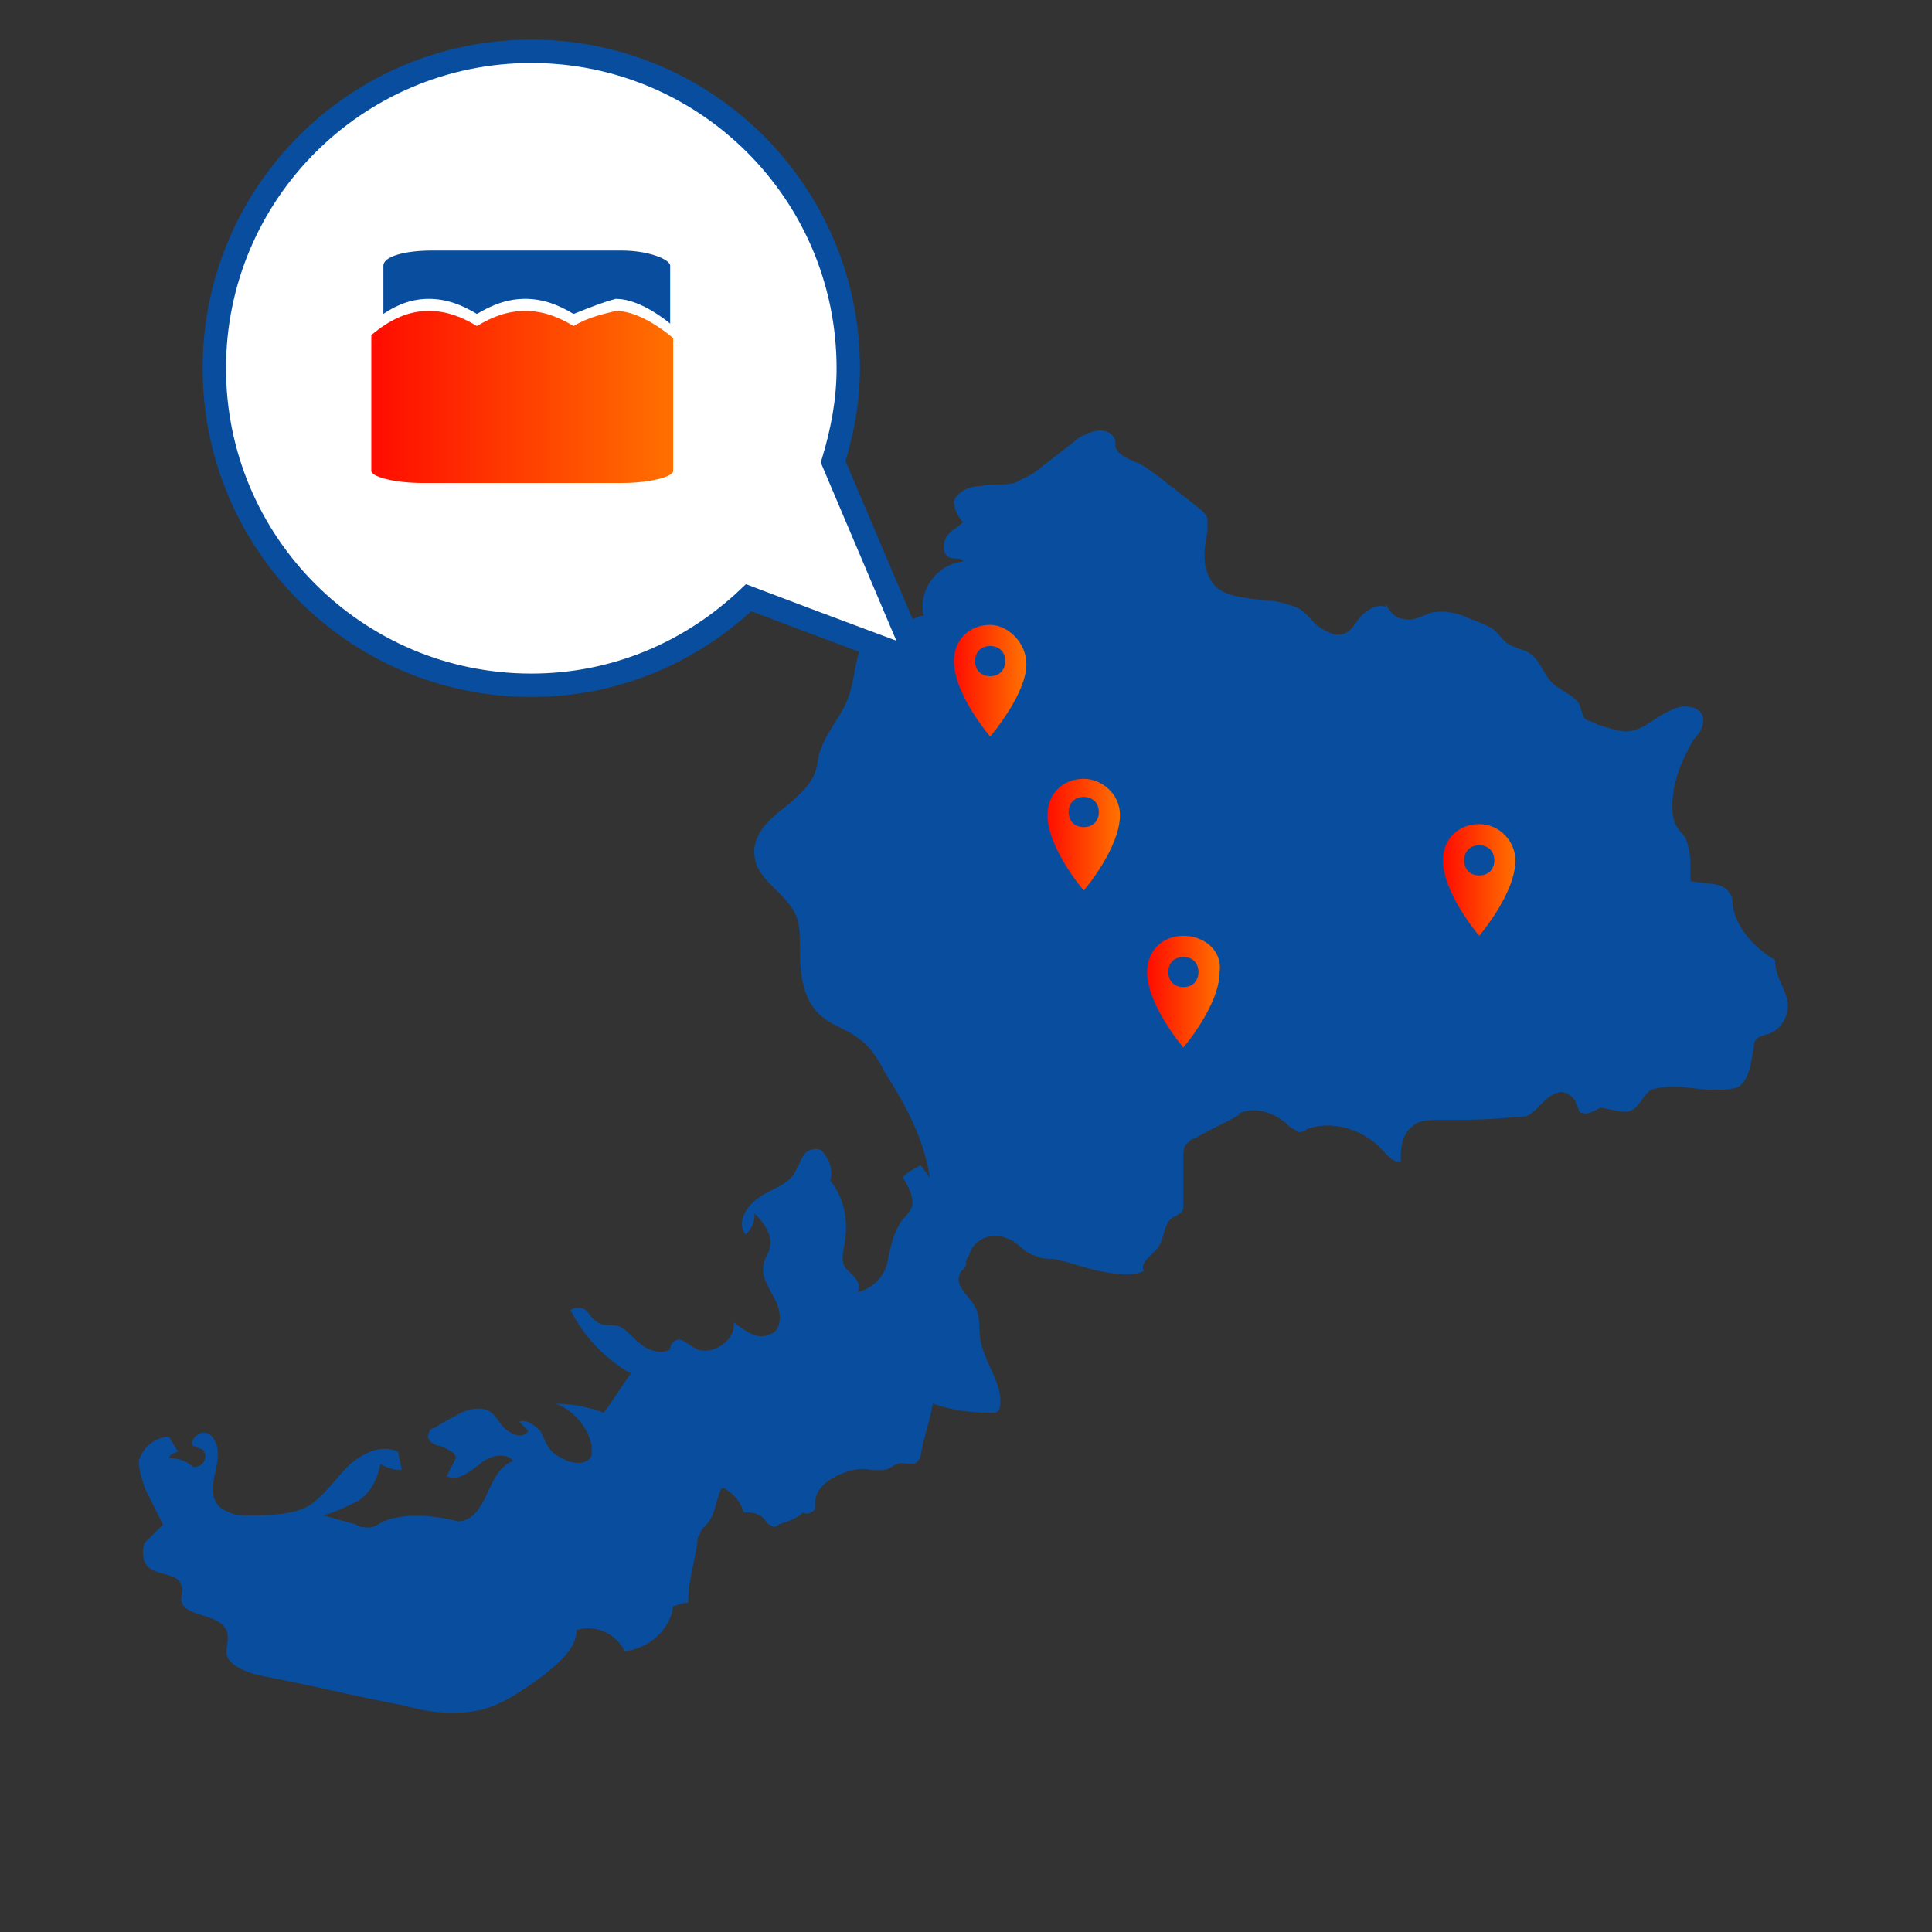 <?xml version="1.0" encoding="utf-8"?>
<!-- Generator: Adobe Illustrator 25.4.1, SVG Export Plug-In . SVG Version: 6.00 Build 0)  -->
<svg version="1.1" id="レイヤー_1" xmlns="http://www.w3.org/2000/svg" xmlns:xlink="http://www.w3.org/1999/xlink" x="0px"
	 y="0px" viewBox="0 0 64 64" style="enable-background:new 0 0 64 64;" xml:space="preserve">
<rect x="0" y="0" width="64" height="64" fill="#333333" stroke="none"/>
<style type="text/css">
	.st0{fill:#094E9E;}
	.st1{fill:#FFFFFF;stroke:#094E9E;stroke-width:0.774;stroke-miterlimit:10;}
	.st2{fill:#FFFFFF;}
	.st3{fill:url(#SVGID_1_);}
	.st4{fill:url(#SVGID_00000153668386005249649390000002158128678856114855_);}
	.st5{fill:url(#SVGID_00000063608289306644477860000003001991267149700745_);}
	.st6{fill:url(#SVGID_00000121970348374832200680000010092501269313700485_);}
	.st7{fill:url(#SVGID_00000036233568250923100920000010821200215026347434_);}
</style>
<g>
	<g>
		<path class="st0" d="M30.5,38.6c-0.2,0.1-0.4,0.2-0.6,0.4c0.2,0.3,0.4,0.7,0.3,1c-0.1,0.2-0.2,0.3-0.3,0.4
			c-0.3,0.4-0.4,0.9-0.5,1.4c-0.1,0.5-0.5,0.9-1,1c0.2-0.3-0.2-0.6-0.4-0.8c-0.2-0.3,0-0.7,0-1c0.1-0.7-0.1-1.4-0.5-1.9
			c0.1-0.3,0-0.7-0.3-1c-0.2-0.1-0.5,0-0.6,0.2c-0.1,0.2-0.2,0.4-0.3,0.6c-0.3,0.4-0.8,0.5-1.2,0.8c-0.4,0.3-0.7,0.8-0.4,1.2
			c0.2-0.2,0.3-0.4,0.3-0.7c0.3,0.3,0.6,0.7,0.5,1.1c0,0.2-0.2,0.4-0.2,0.6c-0.1,0.4,0.2,0.8,0.4,1.2c0.2,0.4,0.2,1-0.2,1.1
			c-0.4,0.2-0.8-0.1-1.2-0.4c0.1,0.6-0.7,1.1-1.2,0.9c-0.2-0.1-0.3-0.2-0.5-0.3s-0.4,0.1-0.4,0.3c-0.3,0.2-0.8,0-1-0.2
			c-0.3-0.2-0.5-0.6-0.9-0.6c-0.2,0-0.4,0-0.5-0.1c-0.2-0.1-0.2-0.2-0.4-0.4c-0.1-0.1-0.4-0.1-0.5,0c0.4,0.8,1.1,1.6,2,2.1
			c-0.3,0.4-0.6,0.9-0.9,1.3c-0.5-0.2-1.1-0.3-1.6-0.3c0.6,0.2,1.1,0.8,1.2,1.4c0,0.1,0,0.2,0,0.3c-0.1,0.3-0.5,0.3-0.8,0.2
			c-0.2-0.1-0.4-0.2-0.5-0.3c-0.2-0.2-0.3-0.5-0.4-0.7c-0.2-0.2-0.5-0.4-0.7-0.3c0.1,0.1,0.2,0.2,0.3,0.3c-0.2,0.3-0.6,0.1-0.8-0.1
			c-0.2-0.2-0.3-0.5-0.6-0.6c-0.3-0.1-0.7,0-1,0.2c-0.2,0.1-0.4,0.2-0.7,0.4c-0.1,0-0.2,0.1-0.2,0.2c-0.1,0.2,0.2,0.4,0.4,0.4
			c0.2,0.1,0.5,0.2,0.5,0.4c-0.1,0.2-0.2,0.4-0.3,0.6c0.4,0.2,0.8-0.2,1.1-0.4c0.3-0.3,0.9-0.4,1.1-0.1c-0.9,0.3-0.8,1.9-1.8,2
			c-0.8-0.2-1.8-0.3-2.5,0c-0.2,0.1-0.3,0.2-0.5,0.2c-0.1,0-0.3,0-0.4-0.1c-0.4-0.1-0.7-0.2-1.1-0.3c0.4-0.1,0.8-0.3,1.2-0.5
			c0.4-0.3,0.6-0.7,0.7-1.2c0.2,0.1,0.4,0.2,0.7,0.2c0-0.2-0.1-0.4-0.1-0.6c-0.6-0.3-1.3,0.1-1.7,0.5c-0.4,0.4-0.8,1-1.3,1.3
			c-0.6,0.3-1.3,0.3-2,0.3c-0.2,0-0.4,0-0.6-0.1C7,49.9,7,49.4,7.1,48.9c0.1-0.4,0.2-0.9,0-1.2c-0.1-0.2-0.3-0.3-0.5-0.2
			s-0.3,0.3-0.2,0.4C6.5,47.9,6.6,48,6.7,48c0.2,0.2,0.1,0.6-0.3,0.6c-0.2-0.2-0.5-0.3-0.8-0.3c0-0.1,0.2-0.2,0.3-0.2
			c-0.1-0.2-0.2-0.3-0.3-0.5c-0.5,0-0.9,0.4-1,0.8c0,0.3,0.1,0.6,0.2,0.9c0.2,0.4,0.4,0.8,0.6,1.2c-0.2,0.2-0.4,0.4-0.6,0.6
			c-0.1,0.2-0.1,0.6,0.1,0.8c0.3,0.3,1,0.2,1.1,0.6c0.1,0.2,0,0.3,0,0.5c0.1,0.6,1.2,0.4,1.5,1c0.1,0.2,0,0.5,0,0.8
			c0.1,0.4,0.7,0.6,1.1,0.7c1.6,0.3,3.2,0.7,4.8,1c0.7,0.2,1.4,0.3,2.2,0.2c0.9-0.1,1.7-0.7,2.4-1.2c0.5-0.4,1.1-0.9,1.1-1.5
			c0.6-0.2,1.3,0.1,1.6,0.7c0.8-0.1,1.5-0.7,1.6-1.5l0,0c0.1,0,0.3-0.1,0.4-0.1c0,0,0.1,0,0.1,0c0,0,0-0.1,0-0.1
			c0-0.6,0.2-1.2,0.3-1.9c0-0.1,0-0.2,0.1-0.3c0-0.1,0.1-0.2,0.2-0.3c0.3-0.3,0.3-0.8,0.5-1.2c0,0,0,0,0,0c0,0,0,0,0.1,0
			c0.3,0.2,0.5,0.4,0.6,0.7c0,0,0,0.1,0.1,0.1c0,0,0.1,0,0.1,0c0.2,0,0.4,0.1,0.5,0.2c0.1,0.1,0.1,0.2,0.2,0.2
			c0.1,0.1,0.2,0.1,0.3,0l0,0c0.3-0.1,0.6-0.2,0.8-0.4c0.1,0.1,0.3,0,0.4-0.1c0-0.1,0-0.1,0-0.2c0-0.4,0.3-0.7,0.7-0.9
			c0.4-0.2,0.8-0.3,1.2-0.2c0.1,0,0.2,0,0.3,0c0.2,0,0.3-0.1,0.5-0.2c0.2-0.1,0.6,0.1,0.7-0.1c0.1-0.1,0.1-0.2,0.1-0.2
			c0.1-0.6,0.3-1.1,0.4-1.7c0.6,0.2,1.2,0.3,1.9,0.3c0.1,0,0.1,0,0.2,0c0,0,0.1-0.1,0.1-0.1c0.2-0.7-0.4-1.4-0.6-2.2
			c-0.1-0.4,0-0.9-0.2-1.2c-0.2-0.4-0.7-0.7-0.5-1.1c0-0.1,0.2-0.2,0.2-0.3c0-0.1,0-0.2,0.1-0.3c0.1-0.5,0.7-0.8,1.2-0.6
			c0.4,0.1,0.6,0.5,1,0.6c0.2,0.1,0.4,0.1,0.6,0.1c0.5,0.1,1,0.3,1.5,0.4c0.5,0.1,1.1,0.2,1.5,0c-0.1-0.1,0-0.3,0.1-0.4
			c0.1-0.1,0.2-0.2,0.3-0.3c0.3-0.3,0.2-0.9,0.6-1.1c0.1,0,0.1-0.1,0.2-0.1c0.1-0.1,0.1-0.2,0.1-0.3c0-0.5,0-1.1,0-1.6
			c0-0.1,0-0.3,0.1-0.4c0.1-0.1,0.2-0.2,0.3-0.2c0.5-0.3,1-0.5,1.5-0.8l-0.1,0c0.6-0.3,1.3,0,1.7,0.4c0.1,0.1,0.2,0.1,0.3,0.2
			c0.1,0,0.2,0,0.3-0.1c0.8-0.3,1.8,0,2.4,0.6c0.2,0.2,0.4,0.5,0.7,0.5c0-0.4,0-0.9,0.4-1.2c0.2-0.2,0.6-0.2,0.9-0.2
			c0.8,0,1.6,0,2.5-0.1c0.2,0,0.4,0,0.5-0.1c0.3-0.2,0.5-0.6,0.9-0.7c0.2-0.1,0.5,0.1,0.6,0.3c0,0.1,0.1,0.2,0.1,0.3
			c0.2,0.2,0.5,0,0.7-0.1c0.3,0,0.7,0.2,1,0.1c0.3-0.1,0.4-0.5,0.7-0.7C55,36,55.3,36,55.5,36c0.4,0,0.8,0.1,1.2,0.1
			c0.3,0,0.7,0,0.9-0.1c0.4-0.3,0.4-0.9,0.5-1.3c0-0.1,0-0.2,0.1-0.3c0.1-0.1,0.3-0.1,0.5-0.2c0.4-0.2,0.6-0.7,0.5-1.1
			c-0.1-0.4-0.4-0.8-0.4-1.3l0,0c-0.7-0.4-1.3-1.1-1.4-1.8c0-0.1,0-0.3-0.1-0.4c-0.2-0.4-0.8-0.3-1.2-0.4c-0.1,0-0.1,0-0.1-0.1
			c0-0.1,0-0.1,0-0.2c0-0.4,0-0.8-0.2-1.2c-0.1-0.1-0.2-0.2-0.3-0.4c-0.1-0.2-0.1-0.4-0.1-0.6c0-0.8,0.3-1.5,0.7-2.2
			c0.2-0.2,0.4-0.5,0.3-0.8c-0.1-0.2-0.3-0.3-0.6-0.3c-0.2,0-0.4,0.1-0.6,0.2c-0.4,0.2-0.7,0.5-1.1,0.6c-0.4,0.1-0.8-0.1-1.2-0.2
			c-0.1-0.1-0.3-0.1-0.4-0.2c-0.1-0.1-0.1-0.3-0.2-0.5c-0.2-0.3-0.6-0.4-0.9-0.7c-0.3-0.3-0.4-0.8-0.8-1c-0.2-0.1-0.3-0.1-0.5-0.2
			c-0.3-0.1-0.4-0.4-0.7-0.6c-0.2-0.1-0.4-0.2-0.7-0.3c-0.4-0.2-0.9-0.3-1.3-0.2c-0.3,0.1-0.6,0.3-0.9,0.2c-0.3,0-0.5-0.3-0.6-0.5
			l0,0.1c-0.3-0.1-0.6,0.1-0.8,0.3c-0.2,0.2-0.3,0.5-0.6,0.6c-0.3,0.1-0.6-0.1-0.9-0.3c-0.2-0.2-0.4-0.5-0.7-0.6
			c-0.3-0.1-0.6-0.2-0.9-0.2c-0.7-0.1-1.6-0.1-1.9-0.7c-0.3-0.5-0.2-1.1-0.1-1.6c0-0.1,0-0.3,0-0.4c0-0.1-0.1-0.2-0.2-0.3
			c-0.5-0.4-0.9-0.7-1.4-1.1c-0.3-0.2-0.5-0.4-0.8-0.5c-0.2-0.1-0.5-0.2-0.6-0.4c-0.1-0.1,0-0.3-0.1-0.4c-0.1-0.2-0.4-0.3-0.7-0.2
			c-0.3,0.1-0.5,0.2-0.7,0.4c-0.4,0.3-0.9,0.7-1.3,1c-0.2,0.1-0.4,0.2-0.6,0.3c-0.4,0.1-0.7,0-1.1,0.1c-0.4,0-0.8,0.2-0.9,0.5
			c0,0.2,0.1,0.5,0.3,0.7c-0.2,0.2-0.5,0.3-0.6,0.6c-0.1,0.3,0,0.6,0.3,0.6c0.1,0,0.3,0,0.3,0.1c-0.9,0.1-1.5,1-1.3,1.8l-0.1,0
			c-0.5,0.2-1,0.4-1.5,0.6c-0.1,0.1-0.2,0.1-0.3,0.2c-0.1,0.1-0.1,0.2-0.2,0.3c-0.2,0.5-0.2,1.1-0.4,1.6c-0.2,0.6-0.7,1.1-0.9,1.7
			c-0.1,0.2-0.1,0.5-0.2,0.8c-0.2,0.5-0.7,0.9-1.2,1.3c-0.5,0.4-0.9,0.9-0.8,1.5c0.1,0.8,1.1,1.2,1.4,2c0.1,0.3,0.1,0.7,0.1,1.1
			c0,0.8,0.1,1.8,0.9,2.3c0.3,0.2,0.6,0.3,0.9,0.5c0.5,0.3,0.8,0.8,1,1.2c0.7,1.1,1.3,2.2,1.5,3.5"/>
	</g>
	<path class="st1" d="M30.4,21.9c0,0-3.5-1.3-5.6-2.1h0c-1.9,1.8-4.4,2.9-7.2,2.9c-5.8,0-10.5-4.7-10.5-10.5
		c0-5.8,4.7-10.5,10.5-10.5c5.8,0,10.5,4.7,10.5,10.5c0,1.1-0.2,2.1-0.5,3.1L30.4,21.9z"/>
	<g>
		<path class="st0" d="M14.3,15.9h6.3c0.9,0,1.6-0.2,1.6-0.5V8.8c0-0.2-0.7-0.5-1.6-0.5h-6.3c-0.9,0-1.6,0.2-1.6,0.5v6.6
			C12.7,15.7,13.4,15.9,14.3,15.9z"/>
		<path class="st2" d="M19,10.4c-0.5-0.3-1-0.5-1.6-0.5s-1.1,0.2-1.6,0.5c-0.5-0.3-1-0.5-1.6-0.5c-0.7,0-1.3,0.3-1.9,0.8v4.5
			c0,0.2,0.8,0.4,1.7,0.4h6.6c0.9,0,1.7-0.2,1.7-0.4v-4.4c-0.6-0.5-1.3-0.9-1.9-0.9C20,10,19.5,10.2,19,10.4z"/>
		<linearGradient id="SVGID_1_" gradientUnits="userSpaceOnUse" x1="12.418" y1="13.239" x2="22.466" y2="13.239">
			<stop  offset="0" style="stop-color:#FF0D00"/>
			<stop  offset="1" style="stop-color:#FF7200"/>
		</linearGradient>
		<path class="st3" d="M19,10.8c-0.5-0.3-1-0.5-1.6-0.5s-1.1,0.2-1.6,0.5c-0.5-0.3-1-0.5-1.6-0.5c-0.7,0-1.3,0.3-1.9,0.8v4.5
			c0,0.2,0.8,0.4,1.7,0.4h6.6c0.9,0,1.7-0.2,1.7-0.4v-4.4c-0.6-0.5-1.3-0.9-1.9-0.9C20,10.4,19.5,10.5,19,10.8z"/>
	</g>
	<g>
		
			<linearGradient id="SVGID_00000053532425569293233420000001551393253764953767_" gradientUnits="userSpaceOnUse" x1="31.562" y1="22.586" x2="33.992" y2="22.586">
			<stop  offset="0" style="stop-color:#FF0D00"/>
			<stop  offset="1" style="stop-color:#FF7200"/>
		</linearGradient>
		<path style="fill:url(#SVGID_00000053532425569293233420000001551393253764953767_);" d="M32.8,20.7c-0.7,0-1.2,0.5-1.2,1.2
			c0,1.1,1.2,2.5,1.2,2.5S34,23,34,22C34,21.3,33.4,20.7,32.8,20.7z M32.8,21.4c0.3,0,0.5,0.2,0.5,0.5c0,0.3-0.2,0.5-0.5,0.5
			s-0.5-0.2-0.5-0.5S32.5,21.4,32.8,21.4z"/>
	</g>
	<g>
		
			<linearGradient id="SVGID_00000164503584015566136250000001844064212118569643_" gradientUnits="userSpaceOnUse" x1="34.659" y1="27.618" x2="37.089" y2="27.618">
			<stop  offset="0" style="stop-color:#FF0D00"/>
			<stop  offset="1" style="stop-color:#FF7200"/>
		</linearGradient>
		<path style="fill:url(#SVGID_00000164503584015566136250000001844064212118569643_);" d="M35.9,25.8c-0.7,0-1.2,0.5-1.2,1.2
			c0,1.1,1.2,2.5,1.2,2.5s1.2-1.4,1.2-2.5C37.1,26.3,36.5,25.8,35.9,25.8z M35.9,26.4c0.3,0,0.5,0.2,0.5,0.5s-0.2,0.5-0.5,0.5
			s-0.5-0.2-0.5-0.5S35.6,26.4,35.9,26.4z"/>
	</g>
	<g>
		
			<linearGradient id="SVGID_00000179619373339261436560000003618003399530050711_" gradientUnits="userSpaceOnUse" x1="38.035" y1="32.834" x2="40.465" y2="32.834">
			<stop  offset="0" style="stop-color:#FF0D00"/>
			<stop  offset="1" style="stop-color:#FF7200"/>
		</linearGradient>
		<path style="fill:url(#SVGID_00000179619373339261436560000003618003399530050711_);" d="M39.2,31c-0.7,0-1.2,0.5-1.2,1.2
			c0,1.1,1.2,2.5,1.2,2.5s1.2-1.4,1.2-2.5C40.5,31.5,39.9,31,39.2,31z M39.2,31.7c0.3,0,0.5,0.2,0.5,0.5c0,0.3-0.2,0.5-0.5,0.5
			s-0.5-0.2-0.5-0.5S38.9,31.7,39.2,31.7z"/>
	</g>
	<g>
		
			<linearGradient id="SVGID_00000085211017203859863000000016880910817647699891_" gradientUnits="userSpaceOnUse" x1="47.819" y1="29.166" x2="50.249" y2="29.166">
			<stop  offset="0" style="stop-color:#FF0D00"/>
			<stop  offset="1" style="stop-color:#FF7200"/>
		</linearGradient>
		<path style="fill:url(#SVGID_00000085211017203859863000000016880910817647699891_);" d="M49,27.3c-0.7,0-1.2,0.5-1.2,1.2
			c0,1.1,1.2,2.5,1.2,2.5s1.2-1.4,1.2-2.5C50.2,27.9,49.7,27.3,49,27.3z M49,28c0.3,0,0.5,0.2,0.5,0.5s-0.2,0.5-0.5,0.5
			s-0.5-0.2-0.5-0.5S48.7,28,49,28z"/>
	</g>
</g>
</svg>
